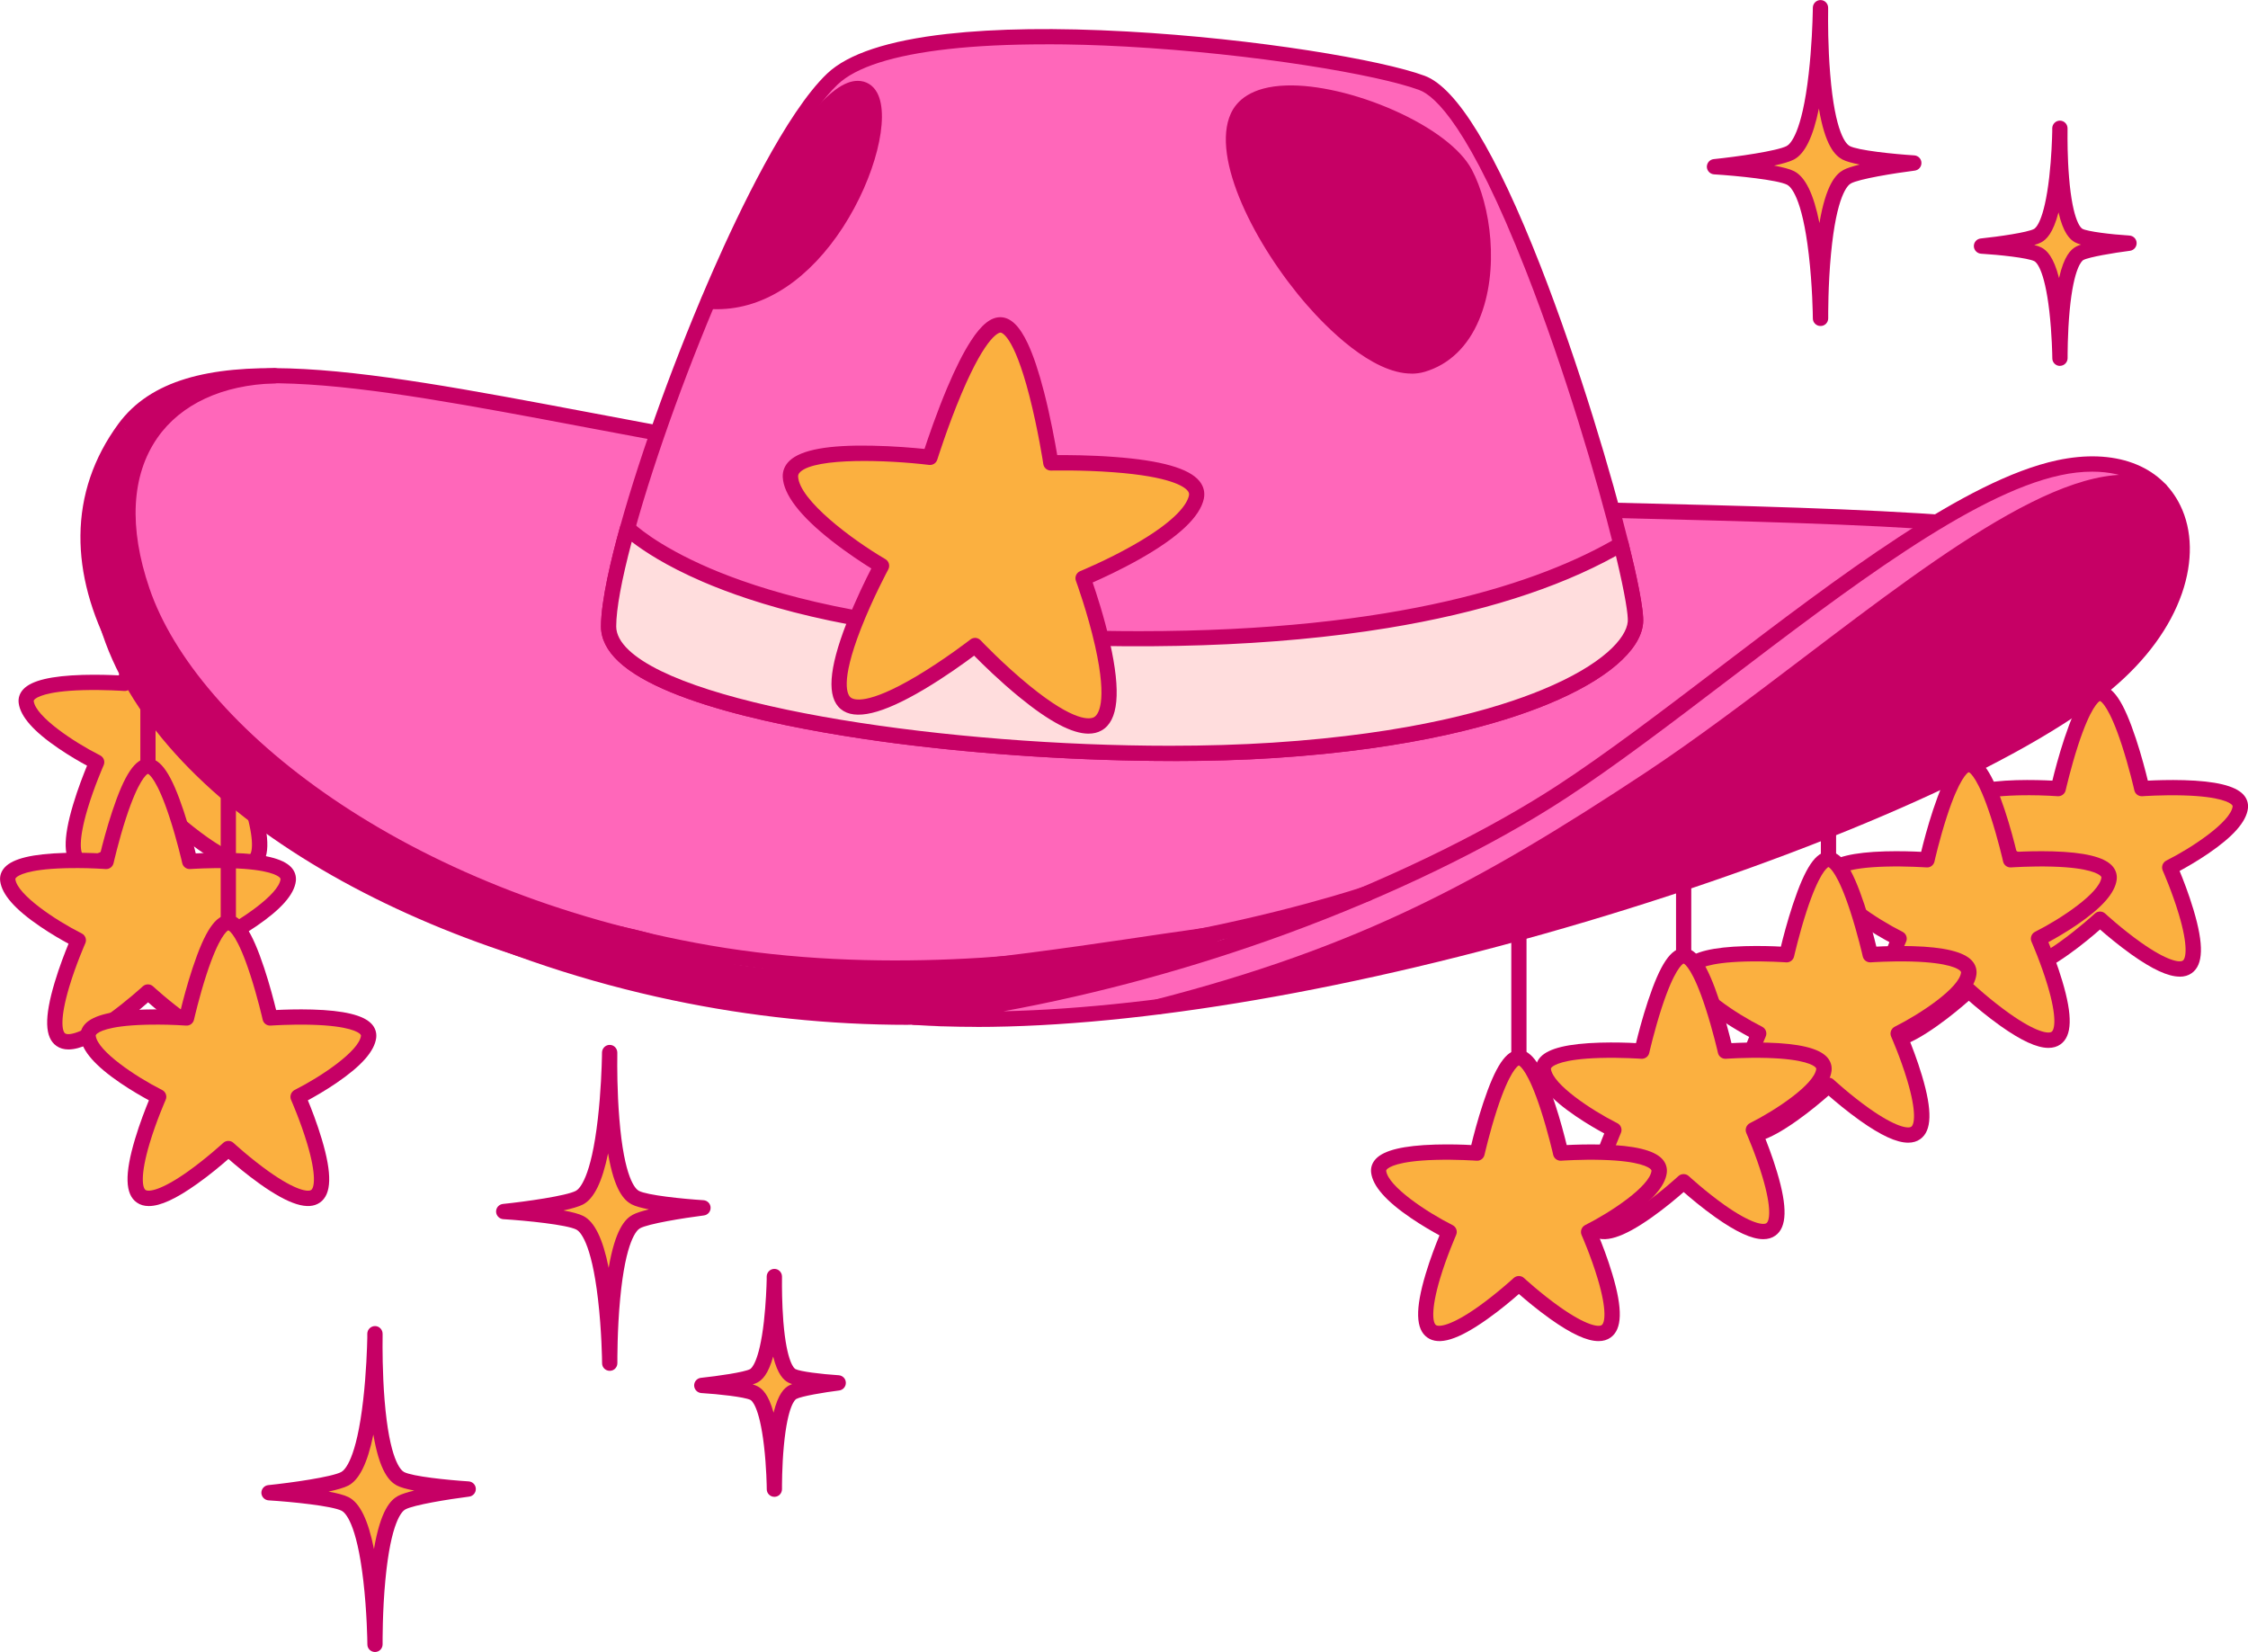 <svg xmlns="http://www.w3.org/2000/svg" version="1.1" xmlns:xlink="http://www.w3.org/1999/xlink" width="330.62" height="242.94"><svg id="SvgjsSvg1342" data-name="Layer 2" xmlns="http://www.w3.org/2000/svg" viewBox="0 0 330.62 242.94">
  <defs>
    <style>
      .cls-1 {
        fill: none;
      }

      .cls-2 {
        fill: #ff67ba;
      }

      .cls-3 {
        fill: #fbb040;
      }

      .cls-4 {
        fill: #c60065;
      }

      .cls-5 {
        fill: #fdd;
      }
    </style>
  </defs>
  <g id="SvgjsG1341" data-name="Layer 1">
    <g>
      <g>
        <path class="cls-3" d="M89.67,154.78s-.16,19.07-4.44,21.33c-2.13,1.12-11.14,2.06-11.14,2.06,0,0,9.04.55,11.2,1.65,4.25,2.16,4.39,20.65,4.39,20.65,0,0-.2-18.56,3.91-20.83,1.85-1.02,9.81-2.02,9.81-2.02,0,0-8.09-.51-9.97-1.52-4.22-2.27-3.74-21.33-3.74-21.33h-.02Z"></path>
        <path class="cls-4" d="M89.67,201.59c-.62,0-1.12-.5-1.12-1.11v-.03c0-.38-.06-4.79-.6-9.38-.99-8.51-2.68-9.99-3.18-10.25-1.42-.72-7.35-1.32-10.75-1.53-.58-.04-1.04-.51-1.06-1.1-.01-.59.43-1.08,1.01-1.14,3.4-.35,9.33-1.19,10.73-1.93.5-.27,2.23-1.82,3.23-10.63.45-3.91.57-7.7.6-9.12,0-.36,0-.57.01-.61.02-.61.52-1.1,1.12-1.1h.02c.62,0,1.11.52,1.11,1.13v.53c-.02,1.36-.03,5.21.3,9.2.71,8.79,2.37,10.33,2.86,10.6,1.21.65,6.48,1.19,9.51,1.38.58.04,1.04.51,1.05,1.09.02.58-.41,1.08-.98,1.15-3,.38-8.2,1.22-9.4,1.89-.48.26-2.11,1.79-2.92,10.36-.44,4.62-.41,9.06-.41,9.44v.03c0,.62-.49,1.13-1.11,1.13h-.02ZM82.84,178c1.25.23,2.32.5,2.95.82,1.65.84,2.88,3.35,3.73,7.63.97-5.7,2.43-7.2,3.52-7.8.51-.28,1.38-.55,2.4-.8-1.09-.21-2.02-.46-2.56-.75-1.09-.59-2.53-2.03-3.45-7.49-.85,4.19-2.07,6.66-3.67,7.51-.61.32-1.67.62-2.91.89h-.01Z"></path>
      </g>
      <g>
        <path class="cls-3" d="M113.89,187.71s-.11,13.06-3.04,14.61c-1.46.77-7.63,1.41-7.63,1.41,0,0,6.19.38,7.66,1.13,2.91,1.48,3.01,14.14,3.01,14.14,0,0-.14-12.71,2.68-14.26,1.26-.7,6.71-1.38,6.71-1.38,0,0-5.54-.35-6.83-1.04-2.89-1.55-2.56-14.6-2.56-14.6h0Z"></path>
        <path class="cls-4" d="M113.89,220.12c-.62,0-1.12-.5-1.12-1.11v-.02c0-.27-.04-3.27-.41-6.39-.69-5.91-1.85-6.67-1.99-6.73-.87-.44-4.75-.86-7.22-1.01-.58-.04-1.04-.51-1.06-1.1-.01-.59.43-1.08,1.01-1.14,2.47-.26,6.35-.82,7.22-1.28.13-.07,1.33-.87,2.03-7,.3-2.67.39-5.25.41-6.22v-.42c.02-.61.52-1.1,1.12-1.1h.02c.62,0,1.11.52,1.11,1.13v.42c-.01.97-.01,3.55.2,6.21.5,6.11,1.64,6.9,1.77,6.97.66.36,3.82.75,6.37.91.58.04,1.04.51,1.05,1.09.02.58-.41,1.08-.98,1.15-2.17.27-5.57.84-6.31,1.25-.13.07-1.25.85-1.82,6.83-.3,3.14-.28,6.14-.28,6.41v.02c0,.62-.49,1.13-1.11,1.13h-.01ZM110.7,203.59c.28.08.51.17.7.27.71.36,1.63,1.18,2.37,3.89.68-2.77,1.57-3.62,2.26-4,.13-.07.29-.14.47-.21-.22-.07-.42-.15-.57-.23-.69-.37-1.56-1.19-2.22-3.82-.74,2.65-1.63,3.46-2.33,3.83-.18.09-.41.19-.68.27Z"></path>
      </g>
      <g>
        <path class="cls-3" d="M267.74,1.13s-.16,19.07-4.44,21.33c-2.13,1.12-11.14,2.06-11.14,2.06,0,0,9.04.55,11.2,1.65,4.25,2.16,4.39,20.65,4.39,20.65,0,0-.2-18.56,3.91-20.83,1.85-1.02,9.81-2.02,9.81-2.02,0,0-8.09-.51-9.97-1.52-4.22-2.27-3.74-21.33-3.74-21.33h-.02Z"></path>
        <path class="cls-4" d="M267.74,47.94c-.62,0-1.12-.5-1.12-1.11v-.03c0-.38-.06-4.79-.6-9.38-.99-8.51-2.68-9.99-3.18-10.25-1.42-.72-7.35-1.32-10.75-1.53-.58-.04-1.04-.51-1.06-1.1,0-.59.43-1.08,1.01-1.14,3.4-.35,9.33-1.19,10.74-1.93.5-.27,2.23-1.82,3.23-10.63.45-3.91.57-7.7.6-9.12,0-.36,0-.58.01-.61.02-.62.53-1.11,1.14-1.1.62,0,1.11.52,1.11,1.13v.53c-.02,1.36-.03,5.21.3,9.2.71,8.79,2.37,10.33,2.86,10.6,1.21.65,6.48,1.19,9.51,1.38.58.04,1.04.51,1.05,1.09.02.58-.41,1.08-.98,1.15-3,.38-8.2,1.22-9.4,1.89-.48.26-2.11,1.79-2.92,10.36-.44,4.62-.41,9.06-.41,9.44v.03c0,.62-.49,1.13-1.11,1.13h-.03ZM260.91,24.35c1.25.23,2.32.5,2.95.82,1.65.84,2.88,3.35,3.73,7.63.97-5.7,2.43-7.2,3.52-7.8.51-.28,1.38-.55,2.41-.8-1.09-.21-2.02-.46-2.56-.75-1.09-.59-2.53-2.04-3.45-7.49-.85,4.19-2.07,6.66-3.67,7.5-.61.32-1.67.62-2.91.89h-.02Z"></path>
      </g>
      <g>
        <path class="cls-3" d="M55.15,196.12s-.16,19.07-4.44,21.33c-2.13,1.12-11.14,2.06-11.14,2.06,0,0,9.04.55,11.2,1.65,4.25,2.16,4.39,20.65,4.39,20.65,0,0-.2-18.56,3.91-20.83,1.85-1.02,9.81-2.02,9.81-2.02,0,0-8.09-.51-9.97-1.52-4.22-2.27-3.74-21.33-3.74-21.33h-.02Z"></path>
        <path class="cls-4" d="M55.15,242.94c-.62,0-1.12-.5-1.12-1.11v-.03c0-.38-.06-4.79-.6-9.38-.99-8.51-2.68-9.99-3.18-10.25-1.42-.72-7.35-1.32-10.75-1.53-.58-.04-1.04-.51-1.06-1.1,0-.59.43-1.08,1.01-1.14,3.4-.35,9.33-1.19,10.74-1.93.5-.27,2.23-1.82,3.23-10.63.45-3.91.57-7.7.6-9.12,0-.36,0-.58,0-.61.02-.62.53-1.1,1.14-1.1.62,0,1.11.52,1.11,1.13v.53c-.02,1.36-.03,5.21.29,9.2.71,8.79,2.37,10.33,2.86,10.6,1.21.65,6.48,1.19,9.51,1.38.58.04,1.04.51,1.05,1.09.02.58-.41,1.08-.98,1.15-3,.38-8.2,1.22-9.4,1.89-.48.26-2.11,1.79-2.92,10.36-.44,4.62-.41,9.06-.41,9.44v.03c0,.62-.49,1.13-1.11,1.13h-.02ZM48.32,219.35c1.25.23,2.32.5,2.95.82,1.65.84,2.88,3.35,3.73,7.63.97-5.7,2.43-7.2,3.52-7.8.51-.28,1.38-.55,2.4-.8-1.09-.21-2.01-.46-2.56-.75-1.09-.59-2.53-2.04-3.45-7.49-.85,4.19-2.07,6.66-3.67,7.5-.61.32-1.67.62-2.91.89h0Z"></path>
      </g>
      <g>
        <path class="cls-3" d="M302.96,18.87s-.12,14.11-3.29,15.79c-1.57.83-8.25,1.52-8.25,1.52,0,0,6.69.41,8.28,1.22,3.15,1.6,3.25,15.28,3.25,15.28,0,0-.15-13.74,2.89-15.41,1.37-.75,7.26-1.49,7.26-1.49,0,0-5.99-.37-7.38-1.12-3.12-1.68-2.77-15.78-2.77-15.78h0Z"></path>
        <path class="cls-4" d="M302.96,53.81c-.62,0-1.12-.5-1.12-1.11v-.02c0-.27-.05-3.53-.44-6.92-.73-6.3-1.96-7.23-2.2-7.35-.96-.49-5.16-.94-7.84-1.1-.58-.04-1.04-.51-1.06-1.1-.01-.59.43-1.08,1.01-1.14,2.68-.28,6.89-.89,7.84-1.4.24-.13,1.49-1.1,2.24-7.64.33-2.88.42-5.68.44-6.73v-.46c.02-.62.53-1.11,1.14-1.1.62.01,1.11.52,1.11,1.13v.46c-.01,1.05-.02,3.84.22,6.72.54,6.65,1.82,7.53,1.97,7.6.72.39,4.16.82,6.92.99.58.04,1.04.51,1.05,1.09.02.58-.41,1.08-.98,1.15-2.36.3-6.04.92-6.86,1.36-.14.08-1.4.95-2.01,7.44-.32,3.42-.3,6.71-.3,6.96v.02h0c0,.62-.49,1.13-1.11,1.14h-.02ZM299.19,36.03c.42.11.77.23,1.03.36.78.4,1.8,1.32,2.61,4.5.73-3.24,1.72-4.19,2.48-4.61.19-.11.45-.21.75-.31-.35-.1-.65-.21-.87-.33-.76-.41-1.73-1.33-2.44-4.41-.81,3.1-1.8,4.02-2.56,4.42-.25.13-.6.26-1.01.38h.01Z"></path>
      </g>
    </g>
    <g>
      <g>
        <g>
          <path class="cls-2" d="M51.3,96.75s-3.16-14.04-6.14-14.04-6.14,14.04-6.14,14.04c0,0-14.98-1.11-14.48,2.76s10.37,8.83,10.37,8.83c0,0-5.55,12.53-2.57,14.62,2.98,2.09,12.82-7.01,12.82-7.01,0,0,9.84,9.09,12.82,7.01,2.98-2.09-2.57-14.62-2.57-14.62,0,0,9.88-4.95,10.37-8.83s-14.48-2.76-14.48-2.76Z"></path>
          <path class="cls-4" d="M33.45,124.4c-.68,0-1.27-.17-1.76-.52-1.73-1.21-1.81-4.17-.26-9.34.69-2.32,1.55-4.49,2.04-5.69-.97-.52-2.56-1.43-4.19-2.54-3.69-2.51-5.6-4.69-5.86-6.65-.1-.77.14-1.48.7-2.07,1.21-1.27,4.05-1.95,8.71-2.09,2.16-.06,4.18.01,5.31.07.31-1.29.94-3.72,1.76-6.19,1.81-5.46,3.38-7.79,5.26-7.79s3.45,2.33,5.26,7.79c.82,2.47,1.45,4.91,1.76,6.19,1.14-.06,3.15-.13,5.31-.07,4.65.13,7.5.82,8.71,2.09.55.58.79,1.3.7,2.07-.25,1.97-2.17,4.14-5.86,6.65-1.63,1.11-3.23,2.02-4.19,2.54.5,1.2,1.35,3.37,2.04,5.69,1.55,5.16,1.46,8.13-.26,9.34-1.71,1.2-4.52.33-8.82-2.72-1.94-1.38-3.68-2.85-4.64-3.69-.96.84-2.7,2.32-4.64,3.69-3.07,2.18-5.37,3.24-7.06,3.24h-.02ZM34.5,97.73c-.52,0-1.07,0-1.62.02-5.54.16-6.85,1.1-7.12,1.39-.11.12-.1.17-.1.23.29,2.26,5.88,6.02,9.76,7.97.54.27.77.91.52,1.46,0,.03-1.38,3.12-2.36,6.41-1.41,4.73-1.04,6.52-.6,6.83.45.31,2.26.1,6.22-2.7,2.74-1.95,5.17-4.18,5.2-4.21.43-.4,1.1-.4,1.53,0,.02.02,2.45,2.26,5.2,4.21,3.95,2.8,5.77,3.02,6.22,2.7.44-.31.82-2.1-.6-6.83-.98-3.29-2.35-6.38-2.36-6.41-.24-.55,0-1.19.52-1.46,3.88-1.95,9.47-5.71,9.76-7.97,0-.06.01-.11-.1-.23-.27-.29-1.58-1.23-7.14-1.39-3.13-.09-6.01.12-6.04.12-.56.04-1.06-.33-1.18-.87,0-.03-.75-3.31-1.83-6.62-1.83-5.63-3.02-6.43-3.22-6.53-.19.1-1.38.89-3.22,6.54-1.08,3.32-1.82,6.58-1.82,6.61-.12.54-.63.91-1.18.87-.02,0-1.99-.15-4.43-.15h-.01Z"></path>
        </g>
        <path class="cls-4" d="M45.16,83.84c-.62,0-1.12-.5-1.12-1.12v-22.85c0-.62.5-1.12,1.12-1.12s1.12.5,1.12,1.12v22.85c0,.62-.5,1.12-1.12,1.12Z"></path>
      </g>
      <g>
        <g>
          <path class="cls-3" d="M30.62,100.5s-3.16-14.04-6.14-14.04-6.14,14.04-6.14,14.04c0,0-14.98-1.11-14.48,2.76.5,3.88,10.37,8.83,10.37,8.83,0,0-5.55,12.53-2.57,14.62,2.98,2.09,12.82-7.01,12.82-7.01,0,0,9.84,9.09,12.82,7.01,2.98-2.09-2.57-14.62-2.57-14.62,0,0,9.88-4.95,10.37-8.83.5-3.88-14.48-2.76-14.48-2.76Z"></path>
          <path class="cls-4" d="M36.18,128.15c-1.69,0-4-1.07-7.06-3.24-1.94-1.38-3.68-2.85-4.64-3.69-.96.84-2.7,2.32-4.64,3.69-4.31,3.06-7.11,3.93-8.82,2.72-1.73-1.21-1.81-4.17-.26-9.34.69-2.32,1.55-4.49,2.04-5.69-.97-.52-2.56-1.43-4.19-2.54-3.69-2.51-5.6-4.69-5.86-6.65-.1-.77.14-1.48.7-2.07,1.21-1.27,4.05-1.95,8.71-2.09,2.16-.06,4.18.01,5.31.07.31-1.29.94-3.72,1.76-6.19,1.81-5.46,3.38-7.79,5.26-7.79s3.45,2.33,5.26,7.79c.82,2.47,1.45,4.91,1.76,6.19,1.14-.06,3.15-.13,5.31-.07,4.65.13,7.5.82,8.71,2.09.55.58.79,1.3.7,2.07-.25,1.97-2.17,4.14-5.86,6.65-1.63,1.11-3.23,2.02-4.19,2.54.5,1.2,1.35,3.37,2.04,5.69,1.55,5.16,1.46,8.13-.26,9.34-.49.35-1.08.52-1.76.52h-.02ZM24.48,118.57c.27,0,.55.1.76.3.02.02,2.45,2.26,5.2,4.21,3.95,2.8,5.77,3.02,6.22,2.7.44-.31.82-2.1-.6-6.83-.98-3.29-2.35-6.38-2.36-6.41-.24-.55,0-1.19.52-1.46,3.88-1.95,9.47-5.71,9.76-7.97,0-.06,0-.11-.1-.23-.27-.29-1.58-1.23-7.14-1.39-3.13-.09-6.01.12-6.04.12-.56.04-1.06-.33-1.18-.87,0-.03-.75-3.31-1.83-6.62-1.83-5.63-3.02-6.43-3.22-6.53-.19.1-1.38.89-3.22,6.53-1.08,3.32-1.82,6.59-1.83,6.62-.12.54-.62.92-1.18.87-.03,0-2.93-.21-6.06-.12-5.54.16-6.85,1.1-7.12,1.39-.11.12-.11.17-.1.23.29,2.26,5.88,6.02,9.76,7.97.54.27.77.91.52,1.46-.01.03-1.38,3.12-2.36,6.41-1.41,4.73-1.04,6.52-.6,6.83.45.32,2.26.1,6.22-2.7,2.74-1.95,5.17-4.18,5.2-4.21.22-.2.49-.3.76-.3h.02Z"></path>
        </g>
        <path class="cls-4" d="M24.48,87.58c-.62,0-1.12-.5-1.12-1.12v-22.85c0-.62.5-1.12,1.12-1.12s1.12.5,1.12,1.12v22.85c0,.62-.5,1.12-1.12,1.12Z"></path>
      </g>
      <g>
        <g>
          <path class="cls-3" d="M27.9,126.68s-3.16-14.04-6.14-14.04-6.14,14.04-6.14,14.04c0,0-14.98-1.11-14.48,2.76.5,3.88,10.37,8.83,10.37,8.83,0,0-5.55,12.53-2.57,14.62s12.82-7.01,12.82-7.01c0,0,9.84,9.09,12.82,7.01,2.98-2.09-2.57-14.62-2.57-14.62,0,0,9.88-4.95,10.37-8.83.5-3.88-14.48-2.76-14.48-2.76Z"></path>
          <path class="cls-4" d="M10.06,154.33c-.68,0-1.27-.17-1.76-.52-1.73-1.21-1.81-4.17-.26-9.34.69-2.32,1.55-4.49,2.04-5.69-.97-.52-2.56-1.43-4.19-2.54-3.69-2.51-5.6-4.69-5.86-6.65-.1-.77.14-1.48.7-2.07,1.21-1.27,4.05-1.95,8.71-2.09,2.16-.06,4.18.01,5.31.07.31-1.29.94-3.72,1.76-6.19,1.81-5.46,3.38-7.79,5.26-7.79s3.45,2.33,5.26,7.79c.82,2.47,1.45,4.91,1.76,6.19,1.14-.06,3.15-.13,5.31-.07,4.65.13,7.5.82,8.71,2.09.55.58.79,1.3.7,2.07-.25,1.97-2.17,4.14-5.86,6.65-1.63,1.11-3.23,2.02-4.19,2.54.5,1.2,1.35,3.37,2.04,5.69,1.55,5.16,1.46,8.13-.26,9.34-1.71,1.2-4.52.33-8.82-2.72-1.94-1.38-3.68-2.85-4.64-3.69-.96.84-2.7,2.32-4.64,3.69-3.07,2.18-5.37,3.24-7.06,3.24h-.02ZM11.1,127.66c-.52,0-1.07,0-1.62.02-5.54.16-6.85,1.1-7.12,1.39-.11.12-.1.17-.1.23.29,2.26,5.88,6.02,9.76,7.97.54.27.77.91.52,1.46-.01.03-1.38,3.12-2.36,6.41-1.41,4.73-1.04,6.52-.6,6.83.45.32,2.27.1,6.23-2.72,2.74-1.95,5.16-4.17,5.18-4.19.43-.4,1.1-.4,1.53,0,.02.02,2.45,2.26,5.2,4.21,3.95,2.8,5.77,3.02,6.22,2.7.44-.31.82-2.1-.6-6.83-.98-3.29-2.35-6.38-2.36-6.41-.24-.55-.01-1.19.52-1.46,3.88-1.95,9.47-5.71,9.76-7.97,0-.06,0-.11-.1-.23-.27-.29-1.58-1.23-7.14-1.39-3.13-.09-6.01.12-6.04.12-.56.04-1.06-.33-1.18-.87,0-.03-.75-3.31-1.83-6.62-1.83-5.63-3.02-6.43-3.22-6.53-.19.1-1.38.89-3.22,6.53-1.08,3.32-1.82,6.59-1.83,6.62-.12.54-.63.92-1.18.87-.02,0-1.99-.15-4.43-.15h0ZM21.73,113.76h0ZM21.79,113.76h0Z"></path>
        </g>
        <path class="cls-4" d="M21.76,113.77c-.62,0-1.12-.5-1.12-1.12v-22.85c0-.62.5-1.12,1.12-1.12s1.12.5,1.12,1.12v22.85c0,.62-.5,1.12-1.12,1.12Z"></path>
      </g>
      <g>
        <g>
          <path class="cls-3" d="M39.72,149.71s-3.16-14.04-6.14-14.04-6.14,14.04-6.14,14.04c0,0-14.98-1.11-14.48,2.76s10.37,8.83,10.37,8.83c0,0-5.55,12.53-2.57,14.62s12.82-7.01,12.82-7.01c0,0,9.84,9.09,12.82,7.01,2.98-2.09-2.57-14.62-2.57-14.62,0,0,9.88-4.95,10.37-8.83.5-3.88-14.48-2.76-14.48-2.76Z"></path>
          <path class="cls-4" d="M21.88,177.36c-.68,0-1.27-.17-1.76-.52-1.73-1.21-1.81-4.17-.26-9.34.69-2.32,1.55-4.49,2.04-5.69-.97-.53-2.56-1.43-4.19-2.54-3.69-2.51-5.6-4.69-5.86-6.65-.1-.77.14-1.48.7-2.07,1.21-1.27,4.05-1.95,8.71-2.09,2.16-.06,4.18,0,5.31.07.31-1.29.94-3.72,1.76-6.19,1.81-5.46,3.38-7.79,5.26-7.79s3.45,2.33,5.26,7.79c.82,2.47,1.45,4.91,1.76,6.19,1.14-.06,3.15-.13,5.31-.07,4.65.13,7.5.82,8.71,2.09.55.58.79,1.3.7,2.07-.25,1.97-2.17,4.14-5.86,6.65-1.63,1.11-3.23,2.02-4.19,2.54.5,1.2,1.35,3.37,2.04,5.69,1.55,5.16,1.46,8.13-.26,9.34-1.71,1.2-4.52.33-8.82-2.72-1.94-1.38-3.68-2.85-4.64-3.69-.96.84-2.7,2.32-4.64,3.69-3.07,2.18-5.37,3.24-7.06,3.24h-.02ZM22.92,150.68c-.52,0-1.07,0-1.62.02-5.54.16-6.85,1.1-7.12,1.39-.11.12-.11.17-.1.23.29,2.26,5.88,6.02,9.76,7.97.54.27.77.91.52,1.46-.01.03-1.38,3.12-2.36,6.41-1.41,4.73-1.04,6.52-.6,6.83.45.31,2.26.1,6.22-2.7,2.74-1.95,5.17-4.18,5.2-4.21.43-.4,1.1-.4,1.53,0,.02.02,2.45,2.26,5.2,4.21,3.95,2.8,5.77,3.02,6.22,2.7.44-.31.82-2.1-.6-6.83-.98-3.29-2.35-6.38-2.36-6.41-.24-.55,0-1.19.52-1.46,3.88-1.95,9.47-5.71,9.76-7.97,0-.06,0-.11-.1-.23-.27-.29-1.58-1.23-7.14-1.39-3.13-.09-6.01.12-6.04.12-.56.04-1.06-.33-1.18-.87,0-.03-.75-3.31-1.83-6.62-1.83-5.63-3.02-6.43-3.22-6.53-.19.1-1.38.89-3.22,6.53-1.08,3.32-1.82,6.59-1.83,6.62-.12.54-.62.92-1.18.87-.02,0-1.99-.15-4.43-.15h0ZM33.55,136.79h0ZM33.61,136.79h0Z"></path>
        </g>
        <path class="cls-4" d="M33.58,136.79c-.62,0-1.12-.5-1.12-1.12v-22.85c0-.62.5-1.12,1.12-1.12s1.12.5,1.12,1.12v22.85c0,.62-.5,1.12-1.12,1.12Z"></path>
      </g>
      <g>
        <g>
          <path class="cls-2" d="M18.28,63.04c-25.17,34.39,42.71,89.53,121.7,86.42,79-3.11,169.97-41.99,172.19-64.71,1.15-11.76-68.79-7.63-151.33-12.51-71.02-4.2-127.72-29.48-142.56-9.2h0Z"></path>
          <path class="cls-4" d="M133.56,150.71c-11.56,0-23.19-1.21-34.65-3.62-12.67-2.66-24.83-6.7-36.14-12.01-21.63-10.16-38.49-24.34-46.24-38.91-3.17-5.96-4.75-11.82-4.7-17.42.05-5.91,1.92-11.42,5.55-16.38,9.51-13,34.57-8.27,69.24-1.73,21.97,4.15,46.88,8.85,74.3,10.47,27.28,1.61,52.96,2.24,75.61,2.79,20.27.49,37.78.92,50.82,1.94,14.61,1.15,22.28,2.97,24.89,5.91.82.92,1.18,1.97,1.07,3.1-.3,3.02-2,6.32-5.07,9.81-2.88,3.27-6.96,6.73-12.15,10.27-10.17,6.95-24.28,14.07-40.8,20.57-17.08,6.72-36.15,12.54-55.13,16.82-20.98,4.73-41.21,7.51-60.12,8.25-2.15.08-4.31.13-6.47.13h0ZM18.28,63.04l.91.66c-6.59,9-6.82,19.86-.67,31.41,7.53,14.14,24.01,27.97,45.21,37.93,23.17,10.88,50.24,16.32,76.21,15.29,36.15-1.42,77.89-10.51,114.52-24.92,33.36-13.13,55.58-28.35,56.6-38.77.05-.5-.11-.95-.51-1.39-3.16-3.57-18.38-4.77-23.38-5.16-12.98-1.02-30.46-1.44-50.7-1.94-22.67-.55-48.37-1.17-75.69-2.79-27.56-1.63-52.54-6.35-74.58-10.51-33.86-6.39-58.33-11.01-67.01.84l-.91-.66h0Z"></path>
        </g>
        <g>
          <path class="cls-2" d="M240.52,91.54c-.59,6.46-17.04,16.45-53.24,18.8-36.2,2.35-97.78-4.7-97.78-18.22,0-3.02,1.03-8.12,2.75-14.35,6.01-21.66,20.55-57,30.15-66.15,12.34-11.75,74.09-4.13,86.73.57,9.92,3.69,23.96,46.49,29.26,67.86,1.45,5.86,2.25,10.1,2.12,11.49h.01Z"></path>
          <path class="cls-4" d="M172.5,111.91c-13.16,0-27.81-.91-40.9-2.61-12.05-1.57-33.36-5.21-40.62-12.01-1.72-1.61-2.59-3.35-2.59-5.16,0-3.78,1.52-10.06,2.8-14.65,3.11-11.21,8.27-25.39,13.78-37.92,3.64-8.27,10.65-23.01,16.68-28.74,3.05-2.9,8.98-4.86,17.63-5.83,7.22-.81,16.13-.93,26.46-.36,19.05,1.05,37.57,4.2,43.8,6.52,4.72,1.76,10.45,11.16,17.02,27.94,5.74,14.68,10.56,31.1,12.95,40.7,1.08,4.35,2.33,9.93,2.15,11.87h0c-.37,4.04-5.45,8.37-13.96,11.88-6.97,2.88-19.63,6.6-40.33,7.94-4.59.3-9.6.44-14.86.44h-.01ZM153.75,6.52c-5.31,0-10.12.23-14.24.69-8.15.91-13.65,2.67-16.33,5.23-4.26,4.05-10,14-16.17,28.02-5.48,12.44-10.59,26.5-13.67,37.62-1.78,6.4-2.71,11.26-2.71,14.05,0,1.16.63,2.34,1.88,3.51,9.1,8.53,47.49,14.04,79.53,14.04,5.28,0,10.38-.15,15.16-.46,20.39-1.32,32.8-4.96,39.62-7.78,8.94-3.69,12.36-7.59,12.58-10.01h0c.09-.95-.42-4.37-2.09-11.12-2.36-9.53-7.15-25.84-12.86-40.42-8.3-21.19-13.4-25.8-15.71-26.65-6.08-2.26-24.31-5.35-43.14-6.39-4.15-.23-8.12-.34-11.85-.34h0Z"></path>
        </g>
        <g>
          <path class="cls-2" d="M134.49,149.59c38.47-4.8,74.43-19.6,95.19-33.16,22.33-14.58,53.61-43.47,73.09-47.65,19.71-4.23,25.33,16.42,7.1,31.68-25.7,21.5-121.1,52.81-175.39,49.14h0Z"></path>
          <path class="cls-4" d="M143.57,151.01c-3.2,0-6.26-.1-9.16-.29-.58-.04-1.03-.51-1.05-1.09s.41-1.08.99-1.15c40.34-5.03,76.24-20.92,94.72-32.99,7.17-4.68,15.16-10.77,23.63-17.21,17.89-13.62,36.4-27.71,49.84-30.59,8.44-1.81,15.22.67,18.13,6.65,1.78,3.64,1.86,8.23.24,12.91-1.73,5.01-5.3,9.88-10.32,14.08-6.33,5.3-17.01,11.33-30.88,17.43-13.62,6-29.7,11.8-46.49,16.79-33.61,9.99-65.61,15.47-89.66,15.47h.01ZM307.7,69.36c-1.47,0-3.04.17-4.68.53-12.96,2.78-31.26,16.71-48.95,30.18-8.5,6.47-16.53,12.58-23.76,17.31-11.04,7.21-25.66,14.3-41.18,19.98-13.55,4.96-27.7,8.82-41.56,11.36,23.32-.56,53.44-5.94,85.03-15.33,34.08-10.12,64.14-23.39,76.57-33.79,4.7-3.93,8.04-8.46,9.63-13.09,1.42-4.11,1.37-8.09-.14-11.19-1.89-3.87-5.84-5.96-10.96-5.96h0Z"></path>
        </g>
        <g>
          <path class="cls-4" d="M182.04,17.16c-4.61,10.13,16.84,39.51,27.2,36.42s10.58-19.92,6.22-28.12-29.58-16.74-33.43-8.3h0Z"></path>
          <path class="cls-4" d="M207.6,54.94c-5.9,0-12.58-6.87-15.38-10.08-7.65-8.78-14.17-21.63-11.2-28.16h0c.82-1.8,2.9-3.97,8.18-4.13,4.43-.14,10.34,1.23,15.8,3.65,5.68,2.52,9.86,5.7,11.46,8.72,2.8,5.27,4.13,14.79,1.08,22.07-1.65,3.95-4.41,6.6-7.98,7.66-.64.19-1.3.28-1.96.28h0ZM183.07,17.62h0c-1.1,2.42-.51,6.5,1.66,11.49,2.06,4.72,5.41,9.92,9.19,14.26,5.8,6.66,11.55,10.15,15,9.12,2.94-.88,5.14-3.02,6.54-6.37,2.68-6.4,1.6-15.27-.99-20.14-1.35-2.55-5.24-5.43-10.39-7.72-5.17-2.29-10.71-3.59-14.82-3.46-2.28.07-5.2.62-6.2,2.82h0Z"></path>
        </g>
        <g>
          <path class="cls-4" d="M126.15,13.01c7.47,0-2.97,32.75-21.95,31.28,0,0,15.02-31.28,21.95-31.28Z"></path>
          <path class="cls-4" d="M105.44,45.47c-.44,0-.88-.02-1.33-.05-.37-.03-.7-.24-.89-.56s-.2-.71-.04-1.05c.04-.08,3.83-7.95,8.42-15.73,2.71-4.59,5.17-8.25,7.32-10.89,2.94-3.62,5.24-5.3,7.23-5.3,1.23,0,2.24.62,2.85,1.74,1.96,3.61-.29,12.48-5.02,19.78-2.39,3.69-5.26,6.72-8.31,8.77-3.25,2.18-6.68,3.29-10.22,3.29h-.01ZM126.15,14.14c-1.11,0-4.56,1.47-12.61,15.09-3.33,5.63-6.23,11.31-7.56,13.98,7.94-.29,13.44-6.91,16.1-11.02,4.49-6.94,6.31-14.95,4.93-17.49-.27-.5-.58-.57-.87-.57h.01Z"></path>
        </g>
        <g>
          <path class="cls-5" d="M240.52,91.54c-.59,6.46-17.04,16.45-53.24,18.8-36.2,2.35-97.78-4.7-97.78-18.22,0-3.02,1.03-8.12,2.75-14.35l.09-.05s12.77,12.94,53.06,15.48c47.89,3.02,77.05-3.82,92.99-13.16,1.45,5.86,2.25,10.1,2.12,11.49h.01Z"></path>
          <path class="cls-4" d="M172.5,111.91c-13.16,0-27.81-.91-40.9-2.61-12.05-1.57-33.36-5.21-40.62-12.01-1.72-1.61-2.59-3.35-2.59-5.16,0-3.78,1.52-10.06,2.8-14.65.08-.3.28-.54.55-.69l.09-.05c.44-.24.98-.16,1.33.2.03.03,3.24,3.19,11.25,6.63,7.41,3.17,20.55,7.23,41.07,8.52,7.93.5,15.28.73,22.07.73,38.09,0,59.05-7.16,70.28-13.74.31-.18.68-.2,1.01-.07.33.14.57.42.66.77,1.08,4.35,2.33,9.93,2.15,11.87h0c-.37,4.04-5.45,8.37-13.96,11.88-6.97,2.88-19.63,6.6-40.33,7.94-4.59.3-9.6.44-14.86.44ZM92.91,79.67c-1.49,5.61-2.28,9.9-2.28,12.45,0,1.16.63,2.34,1.88,3.51,9.1,8.53,47.49,14.04,79.53,14.04,5.28,0,10.38-.15,15.16-.46,20.39-1.32,32.8-4.96,39.62-7.78,8.94-3.69,12.36-7.59,12.58-10.01h0c.08-.88-.35-3.87-1.74-9.67-8.7,4.82-19.99,8.38-33.59,10.61-16.56,2.71-36.32,3.37-58.73,1.96-20.97-1.32-34.42-5.51-42.01-8.78-5.45-2.35-8.75-4.58-10.42-5.87h0Z"></path>
        </g>
        <path class="cls-4" d="M131.8,143.51c-9.8,0-19.11-.76-27.79-2.26-21.79-3.78-41.63-11.62-57.39-22.67-13.44-9.43-23.19-20.84-26.77-31.31-1.67-4.89-2.37-9.47-2.08-13.63.28-4.01,1.46-7.55,3.52-10.52,3.87-5.56,10.64-8.75,19.06-8.98.63-.02,1.14.47,1.15,1.09.02.62-.47,1.14-1.09,1.15-7.69.21-13.82,3.05-17.27,8.02-3.82,5.5-4.23,13.16-1.16,22.13,6.89,20.18,37.41,44.7,82.42,52.5,24.29,4.21,49.17,1.63,65.77-1.28,18.02-3.16,30.43-7.37,30.56-7.41.59-.2,1.23.11,1.43.7s-.11,1.23-.7,1.43c-.12.04-12.68,4.3-30.85,7.49-10.68,1.87-21.19,3.02-31.24,3.41-2.55.1-5.07.15-7.56.15h0Z"></path>
        <path class="cls-4" d="M170.3,149.18c-.5,0-.96-.34-1.09-.84-.16-.6.21-1.22.81-1.37,29.85-7.7,47.65-17.27,71.96-33.33,7.5-4.96,15.49-11.02,23.21-16.88,21.3-16.17,41.42-31.44,53.04-25.73.56.27.79.95.51,1.51-.27.56-.95.79-1.51.51-4.58-2.25-11.53-.67-21.24,4.85-8.94,5.08-18.9,12.64-29.46,20.65-7.75,5.88-15.77,11.97-23.33,16.96-24.52,16.2-42.49,25.85-72.64,33.63-.09.02-.19.04-.28.04h.02Z"></path>
      </g>
      <g>
        <g>
          <path class="cls-3" d="M315,115.97s-3.16-14.04-6.14-14.04-6.14,14.04-6.14,14.04c0,0-14.98-1.11-14.48,2.76.5,3.88,10.37,8.83,10.37,8.83,0,0-5.55,12.53-2.57,14.62,2.98,2.09,12.82-7.01,12.82-7.01,0,0,9.84,9.09,12.82,7.01,2.98-2.09-2.57-14.62-2.57-14.62,0,0,9.88-4.95,10.37-8.83.5-3.88-14.48-2.76-14.48-2.76h0Z"></path>
          <path class="cls-4" d="M320.56,143.62c-1.69,0-4-1.07-7.06-3.24-1.94-1.38-3.68-2.85-4.64-3.69-.96.84-2.7,2.32-4.64,3.69-4.31,3.06-7.11,3.93-8.82,2.73-1.73-1.21-1.81-4.17-.26-9.34.69-2.32,1.55-4.49,2.04-5.69-.97-.52-2.56-1.43-4.19-2.54-3.69-2.51-5.6-4.69-5.86-6.65-.1-.77.14-1.48.7-2.07,1.21-1.27,4.05-1.95,8.71-2.09,2.16-.06,4.18.01,5.31.07.31-1.29.94-3.72,1.76-6.19,1.81-5.46,3.38-7.79,5.26-7.79s3.45,2.33,5.26,7.79c.82,2.47,1.45,4.91,1.76,6.19,1.14-.06,3.15-.13,5.31-.07,4.65.13,7.5.82,8.71,2.09.55.58.79,1.3.7,2.07-.25,1.97-2.17,4.14-5.86,6.65-1.63,1.11-3.23,2.02-4.19,2.54.5,1.2,1.35,3.37,2.04,5.69,1.55,5.16,1.46,8.13-.26,9.34-.49.35-1.08.52-1.76.52h-.02ZM298.2,116.95c-.52,0-1.07,0-1.62.02-5.54.16-6.85,1.1-7.12,1.39-.11.12-.11.17-.1.23.29,2.26,5.88,6.02,9.76,7.97.54.27.77.91.52,1.46-.01.03-1.38,3.12-2.36,6.41-1.41,4.73-1.04,6.52-.6,6.83.45.32,2.27.1,6.23-2.72,2.74-1.95,5.16-4.17,5.18-4.19.43-.4,1.1-.4,1.53,0,.02.02,2.45,2.26,5.2,4.21,3.95,2.8,5.77,3.02,6.22,2.7.44-.31.82-2.1-.6-6.83-.98-3.29-2.35-6.38-2.36-6.41-.24-.55-.01-1.19.52-1.46,3.88-1.95,9.47-5.71,9.76-7.97,0-.06.01-.11-.1-.23-.27-.29-1.58-1.23-7.14-1.39-3.13-.09-6.01.12-6.04.12-.56.04-1.06-.33-1.18-.87,0-.03-.75-3.31-1.83-6.62-1.83-5.63-3.02-6.43-3.22-6.53-.19.1-1.38.89-3.22,6.53-1.08,3.32-1.82,6.59-1.83,6.62-.12.54-.63.91-1.18.87-.02,0-1.99-.15-4.43-.15h0ZM308.89,103.06h0ZM308.83,103.06h0Z"></path>
        </g>
        <path class="cls-4" d="M308.86,103.06c-.62,0-1.12-.5-1.12-1.12v-22.85c0-.62.5-1.12,1.12-1.12s1.12.5,1.12,1.12v22.85c0,.62-.5,1.12-1.12,1.12Z"></path>
      </g>
      <g>
        <g>
          <path class="cls-3" d="M295.7,126.45s-3.16-14.04-6.14-14.04-6.14,14.04-6.14,14.04c0,0-14.98-1.11-14.48,2.76.5,3.88,10.37,8.83,10.37,8.83,0,0-5.55,12.53-2.57,14.62,2.98,2.09,12.82-7.01,12.82-7.01,0,0,9.84,9.09,12.82,7.01,2.98-2.09-2.57-14.62-2.57-14.62,0,0,9.88-4.95,10.37-8.83.5-3.88-14.48-2.76-14.48-2.76h0Z"></path>
          <path class="cls-4" d="M301.26,154.1c-1.69,0-4-1.07-7.06-3.24-1.94-1.38-3.68-2.85-4.64-3.69-.96.84-2.7,2.32-4.64,3.69-4.31,3.06-7.11,3.92-8.82,2.72-1.73-1.21-1.81-4.17-.26-9.34.69-2.32,1.55-4.49,2.04-5.69-.97-.52-2.56-1.43-4.19-2.54-3.69-2.51-5.6-4.69-5.86-6.65-.1-.77.14-1.48.7-2.07,1.21-1.27,4.05-1.95,8.71-2.09,2.16-.06,4.18.01,5.31.07.31-1.29.94-3.72,1.76-6.19,1.81-5.46,3.38-7.79,5.26-7.79s3.45,2.33,5.26,7.79c.82,2.47,1.45,4.91,1.76,6.19,1.14-.06,3.15-.13,5.31-.07,4.65.13,7.5.82,8.71,2.09.55.58.79,1.3.7,2.07-.25,1.97-2.17,4.14-5.86,6.65-1.63,1.11-3.23,2.02-4.19,2.54.5,1.2,1.35,3.37,2.04,5.69,1.55,5.16,1.46,8.13-.26,9.34-.49.35-1.08.52-1.76.52h-.02ZM289.56,144.52c.27,0,.55.1.76.3.02.02,2.45,2.26,5.2,4.21,3.95,2.8,5.77,3.02,6.22,2.7.44-.31.82-2.1-.6-6.83-.98-3.29-2.35-6.38-2.36-6.41-.24-.55-.01-1.19.52-1.46,3.88-1.95,9.47-5.71,9.76-7.97,0-.06.01-.11-.1-.23-.27-.28-1.58-1.23-7.12-1.39-3.13-.09-6.03.12-6.06.12-.56.04-1.06-.33-1.18-.87,0-.03-.75-3.31-1.83-6.62-1.83-5.63-3.02-6.43-3.22-6.53-.19.1-1.38.89-3.22,6.54-1.08,3.32-1.82,6.58-1.82,6.61-.12.54-.62.92-1.18.87-.03,0-2.93-.21-6.06-.12-5.54.16-6.85,1.1-7.12,1.39-.11.12-.1.17-.1.23.29,2.26,5.88,6.02,9.76,7.97.54.27.77.91.52,1.46-.01.03-1.38,3.12-2.36,6.41-1.41,4.73-1.04,6.52-.6,6.83.45.32,2.27.1,6.22-2.7,2.74-1.95,5.17-4.18,5.2-4.21.22-.2.49-.3.76-.3h0ZM289.58,113.53h0Z"></path>
        </g>
        <path class="cls-4" d="M289.56,113.53c-.62,0-1.12-.5-1.12-1.12v-22.85c0-.62.5-1.12,1.12-1.12s1.12.5,1.12,1.12v22.85c0,.62-.5,1.12-1.12,1.12Z"></path>
      </g>
      <g>
        <g>
          <path class="cls-3" d="M275.07,140.39s-3.16-14.04-6.14-14.04-6.14,14.04-6.14,14.04c0,0-14.98-1.11-14.48,2.76.5,3.88,10.37,8.83,10.37,8.83,0,0-5.55,12.53-2.57,14.62,2.98,2.09,12.82-7.01,12.82-7.01,0,0,9.84,9.09,12.82,7.01,2.98-2.09-2.57-14.62-2.57-14.62,0,0,9.88-4.95,10.37-8.83s-14.48-2.76-14.48-2.76h0Z"></path>
          <path class="cls-4" d="M280.63,168.04c-1.69,0-4-1.07-7.06-3.24-1.94-1.38-3.68-2.85-4.64-3.69-.96.84-2.7,2.32-4.64,3.69-4.31,3.06-7.11,3.93-8.82,2.72-1.73-1.21-1.81-4.17-.26-9.34.69-2.32,1.55-4.49,2.04-5.69-.97-.52-2.56-1.43-4.19-2.54-3.69-2.51-5.6-4.69-5.86-6.65-.1-.77.14-1.48.7-2.07,1.21-1.27,4.05-1.95,8.71-2.09,2.16-.06,4.18,0,5.31.07.31-1.29.94-3.72,1.76-6.19,1.81-5.46,3.38-7.79,5.26-7.79s3.45,2.33,5.26,7.79c.82,2.47,1.45,4.91,1.76,6.19,1.14-.06,3.15-.13,5.31-.07,4.65.13,7.5.82,8.71,2.09.55.58.79,1.3.7,2.07-.25,1.97-2.17,4.14-5.86,6.65-1.63,1.11-3.23,2.02-4.19,2.54.5,1.2,1.35,3.37,2.04,5.69,1.55,5.16,1.46,8.13-.26,9.34-.49.35-1.08.52-1.76.52h-.02ZM268.92,158.47c.27,0,.55.1.76.3.02.02,2.45,2.26,5.2,4.21,3.95,2.8,5.77,3.02,6.22,2.71.44-.31.82-2.1-.6-6.83-.98-3.29-2.35-6.38-2.36-6.41-.24-.55-.01-1.19.52-1.46,3.88-1.95,9.47-5.71,9.76-7.97,0-.06.01-.11-.1-.23-.27-.29-1.58-1.23-7.14-1.39-3.13-.09-6.01.12-6.04.12-.56.04-1.06-.33-1.18-.87,0-.03-.75-3.31-1.83-6.62-1.83-5.63-3.02-6.43-3.22-6.53-.19.1-1.38.89-3.22,6.53-1.08,3.32-1.82,6.59-1.83,6.62-.12.54-.63.92-1.18.87-.03,0-2.93-.21-6.06-.12-5.54.16-6.85,1.1-7.12,1.39-.11.12-.1.17-.1.23.29,2.26,5.88,6.02,9.76,7.97.54.27.77.91.52,1.46-.01.03-1.38,3.12-2.36,6.41-1.41,4.73-1.04,6.52-.6,6.83.45.32,2.27.1,6.22-2.7,2.74-1.95,5.17-4.18,5.2-4.21.22-.2.49-.3.76-.3h.02Z"></path>
        </g>
        <path class="cls-4" d="M268.92,127.48c-.62,0-1.12-.5-1.12-1.12v-22.85c0-.62.5-1.12,1.12-1.12s1.12.5,1.12,1.12v22.85c0,.62-.5,1.12-1.12,1.12Z"></path>
      </g>
      <g>
        <g>
          <path class="cls-3" d="M253.76,154.58s-3.16-14.04-6.14-14.04-6.14,14.04-6.14,14.04c0,0-14.98-1.11-14.48,2.76.5,3.88,10.37,8.83,10.37,8.83,0,0-5.55,12.53-2.57,14.62s12.82-7.01,12.82-7.01c0,0,9.84,9.09,12.82,7.01,2.98-2.09-2.57-14.62-2.57-14.62,0,0,9.88-4.95,10.37-8.83.5-3.88-14.48-2.76-14.48-2.76Z"></path>
          <path class="cls-4" d="M259.32,182.23c-1.69,0-4-1.07-7.06-3.24-1.94-1.38-3.68-2.85-4.64-3.69-.96.84-2.7,2.32-4.64,3.69-4.31,3.06-7.11,3.92-8.82,2.72-1.73-1.21-1.81-4.17-.26-9.34.69-2.32,1.55-4.49,2.04-5.69-.97-.52-2.56-1.43-4.19-2.54-3.69-2.51-5.6-4.69-5.86-6.65-.1-.77.14-1.48.7-2.07,1.21-1.27,4.05-1.95,8.71-2.09,2.16-.06,4.18,0,5.31.07.31-1.29.94-3.72,1.76-6.19,1.81-5.46,3.38-7.79,5.26-7.79s3.45,2.33,5.26,7.79c.82,2.47,1.45,4.91,1.76,6.19,1.14-.06,3.15-.13,5.31-.07,4.65.13,7.5.82,8.71,2.09.55.58.79,1.3.7,2.07-.25,1.97-2.17,4.14-5.86,6.65-1.63,1.11-3.23,2.02-4.19,2.54.5,1.2,1.35,3.37,2.04,5.69,1.55,5.16,1.46,8.13-.26,9.34-.49.35-1.08.52-1.76.52h-.02ZM247.62,172.66c.27,0,.55.1.76.3.02.02,2.45,2.26,5.2,4.21,3.95,2.8,5.77,3.02,6.22,2.7.44-.31.82-2.1-.6-6.83-.98-3.29-2.35-6.38-2.36-6.41-.24-.55-.01-1.19.52-1.46,3.88-1.95,9.47-5.71,9.76-7.97,0-.06.01-.11-.1-.23-.27-.29-1.58-1.23-7.14-1.39-3.13-.09-6.01.12-6.04.12-.56.04-1.06-.33-1.18-.87,0-.03-.75-3.31-1.83-6.62-1.83-5.63-3.02-6.43-3.22-6.53-.19.1-1.38.89-3.22,6.53-1.08,3.32-1.82,6.59-1.83,6.62-.12.54-.62.91-1.18.87-.03,0-2.93-.21-6.06-.12-5.54.16-6.85,1.1-7.12,1.39-.11.12-.11.17-.1.23.29,2.26,5.88,6.02,9.76,7.97.54.27.77.91.52,1.46,0,.03-1.38,3.12-2.36,6.41-1.41,4.73-1.04,6.52-.6,6.83.45.31,2.26.1,6.22-2.7,2.74-1.95,5.17-4.18,5.2-4.21.22-.2.49-.3.76-.3h.02Z"></path>
        </g>
        <path class="cls-4" d="M247.62,141.67c-.62,0-1.12-.5-1.12-1.12v-22.85c0-.62.5-1.12,1.12-1.12s1.12.5,1.12,1.12v22.85c0,.62-.5,1.12-1.12,1.12Z"></path>
      </g>
      <g>
        <g>
          <path class="cls-3" d="M229.53,169.57s-3.16-14.04-6.14-14.04-6.14,14.04-6.14,14.04c0,0-14.98-1.11-14.48,2.76s10.37,8.83,10.37,8.83c0,0-5.55,12.53-2.57,14.62s12.82-7.01,12.82-7.01c0,0,9.84,9.09,12.82,7.01,2.98-2.09-2.57-14.62-2.57-14.62,0,0,9.88-4.95,10.37-8.83.5-3.88-14.48-2.76-14.48-2.76h0Z"></path>
          <path class="cls-4" d="M235.09,197.22c-1.69,0-4-1.07-7.06-3.24-1.94-1.38-3.68-2.85-4.64-3.69-.96.84-2.7,2.32-4.64,3.69-4.31,3.06-7.11,3.92-8.82,2.72-1.73-1.21-1.81-4.17-.26-9.34.69-2.32,1.55-4.49,2.04-5.69-.97-.53-2.56-1.43-4.19-2.54-3.69-2.51-5.6-4.69-5.86-6.65-.1-.77.14-1.48.7-2.07,1.21-1.27,4.05-1.95,8.71-2.09,2.16-.06,4.18,0,5.31.07.31-1.29.94-3.72,1.76-6.19,1.81-5.46,3.38-7.79,5.26-7.79s3.45,2.33,5.26,7.79c.82,2.47,1.45,4.91,1.76,6.19,1.14-.06,3.15-.13,5.31-.07,4.65.13,7.5.82,8.71,2.09.55.58.79,1.3.7,2.07-.25,1.97-2.17,4.14-5.86,6.65-1.63,1.11-3.23,2.02-4.19,2.54.5,1.2,1.35,3.37,2.04,5.69,1.55,5.16,1.46,8.13-.26,9.34-.49.35-1.08.52-1.76.52h-.02ZM223.39,187.65c.27,0,.55.1.76.3.02.02,2.45,2.26,5.2,4.21,3.95,2.8,5.77,3.02,6.22,2.7.44-.31.82-2.1-.6-6.83-.98-3.29-2.35-6.38-2.36-6.41-.24-.55,0-1.19.52-1.46,3.88-1.95,9.47-5.71,9.76-7.97,0-.06,0-.11-.1-.23-.27-.29-1.58-1.23-7.14-1.39-3.13-.09-6.01.12-6.04.12-.56.04-1.06-.33-1.18-.87,0-.03-.75-3.31-1.83-6.62-1.83-5.63-3.02-6.43-3.22-6.53-.19.1-1.38.89-3.22,6.53-1.08,3.32-1.82,6.59-1.83,6.62-.12.54-.62.92-1.18.87-.03,0-2.93-.21-6.06-.12-5.54.16-6.85,1.1-7.12,1.39-.11.12-.1.17-.1.23.29,2.26,5.88,6.02,9.76,7.97.54.27.77.91.52,1.46,0,.03-1.38,3.12-2.36,6.41-1.41,4.73-1.04,6.52-.6,6.83.45.31,2.27.1,6.22-2.7,2.74-1.95,5.17-4.18,5.2-4.21.22-.2.49-.3.76-.3h.02Z"></path>
        </g>
        <path class="cls-4" d="M223.39,156.66c-.62,0-1.12-.5-1.12-1.12v-22.85c0-.62.5-1.12,1.12-1.12s1.12.5,1.12,1.12v22.85c0,.62-.5,1.12-1.12,1.12Z"></path>
      </g>
      <g>
        <path class="cls-3" d="M154.54,68.07s-3.04-20.17-7.37-20.29c-4.3-.12-10.41,19.46-10.41,19.46,0,0-20.76-2.51-20.51,2.87.24,5.39,13.39,13.08,13.39,13.08,0,0-9.18,16.97-5.27,20.22,3.94,3.28,19.02-8.48,19.02-8.48,0,0,13.38,14.17,18.07,11.52,4.72-2.67-2.17-21.41-2.17-21.41,0,0,15.46-6.31,16.66-11.92,1.2-5.62-21.41-5.04-21.41-5.04h0Z"></path>
        <path class="cls-4" d="M160.09,107.89c-2.41,0-5.76-1.77-10.14-5.35-2.92-2.38-5.49-4.91-6.68-6.12-1.34,1-4.19,3.07-7.34,4.94-6.2,3.68-10.21,4.63-12.28,2.91-2.06-1.71-1.79-5.84.84-12.6,1.32-3.4,2.88-6.55,3.66-8.07-1.22-.76-3.5-2.24-5.81-4.05-4.67-3.66-7.1-6.82-7.22-9.4-.04-.92.32-1.76,1.03-2.42,1.72-1.59,5.65-2.31,12.04-2.19,3.29.06,6.32.33,7.78.48.54-1.64,1.8-5.34,3.34-9,1.22-2.89,2.39-5.2,3.47-6.87,1.57-2.43,2.97-3.54,4.41-3.5,1.47.04,2.77,1.31,3.97,3.87.82,1.75,1.63,4.16,2.4,7.17.96,3.74,1.64,7.51,1.93,9.24,1.59-.01,4.88,0,8.43.27,6.84.51,10.92,1.67,12.46,3.52.64.77.87,1.68.67,2.63-.57,2.66-3.71,5.62-9.33,8.81-2.86,1.62-5.61,2.88-7.02,3.5.57,1.66,1.71,5.13,2.54,8.83,1.65,7.3,1.25,11.53-1.23,12.93-.56.32-1.2.47-1.92.47h0ZM143.39,93.8c.3,0,.6.12.82.35.03.04,3.35,3.54,7.19,6.67,6.73,5.49,8.98,4.94,9.51,4.64.52-.29,2.07-1.92.15-10.46-1.1-4.89-2.8-9.53-2.82-9.58-.21-.57.07-1.2.63-1.43.04-.02,3.86-1.58,7.77-3.8,6.59-3.74,7.98-6.19,8.22-7.31.06-.27,0-.48-.2-.72-.5-.61-2.57-2.09-10.88-2.71-4.74-.36-9.16-.25-9.2-.25-.57.01-1.06-.4-1.14-.96,0-.05-.77-5.06-2.04-10-2.36-9.17-4.17-9.33-4.25-9.33s-1.96.06-5.74,8.99c-2.02,4.77-3.54,9.64-3.56,9.69-.16.52-.67.85-1.21.78-6.1-.74-16.64-1.11-18.94,1.03-.29.27-.32.49-.32.67.16,3.48,7.96,9.31,12.84,12.16.52.31.71.97.42,1.51-.02.04-2.29,4.25-4.05,8.78-3.07,7.91-1.92,9.68-1.49,10.04s2.42,1.2,9.7-3.12c4.15-2.47,7.88-5.36,7.91-5.39.2-.16.45-.24.69-.24h-.01Z"></path>
      </g>
    </g>
    <path class="cls-4" d="M137.41,150.94c54.39-2.23,81.25-19.86,102.01-33.42,22.33-14.58,44.6-35.95,62.8-44.64,19.86-9.49,25.9,12.32,7.67,27.58-25.7,21.5-118.82,49.13-172.48,50.48h0Z"></path>
    <path class="cls-4" d="M18.28,63.49c-31.67,57.03,92.42,109.52,164.25,73.31,9.62-4.85-65.15,12.78-81.65,2.62-10.06-6.2-33.78-1.33-64.94-30.62-30.97-29.12-11.46-46.31-9.03-51.78.57-1.28-6.18,2.06-8.63,6.48h0Z"></path>
  </g>
  <rect class="cls-1" x="-30" y="-26" width="392" height="294"></rect>
</svg><style>@media (prefers-color-scheme: light) { :root { filter: none; } }
@media (prefers-color-scheme: dark) { :root { filter: none; } }
</style></svg>